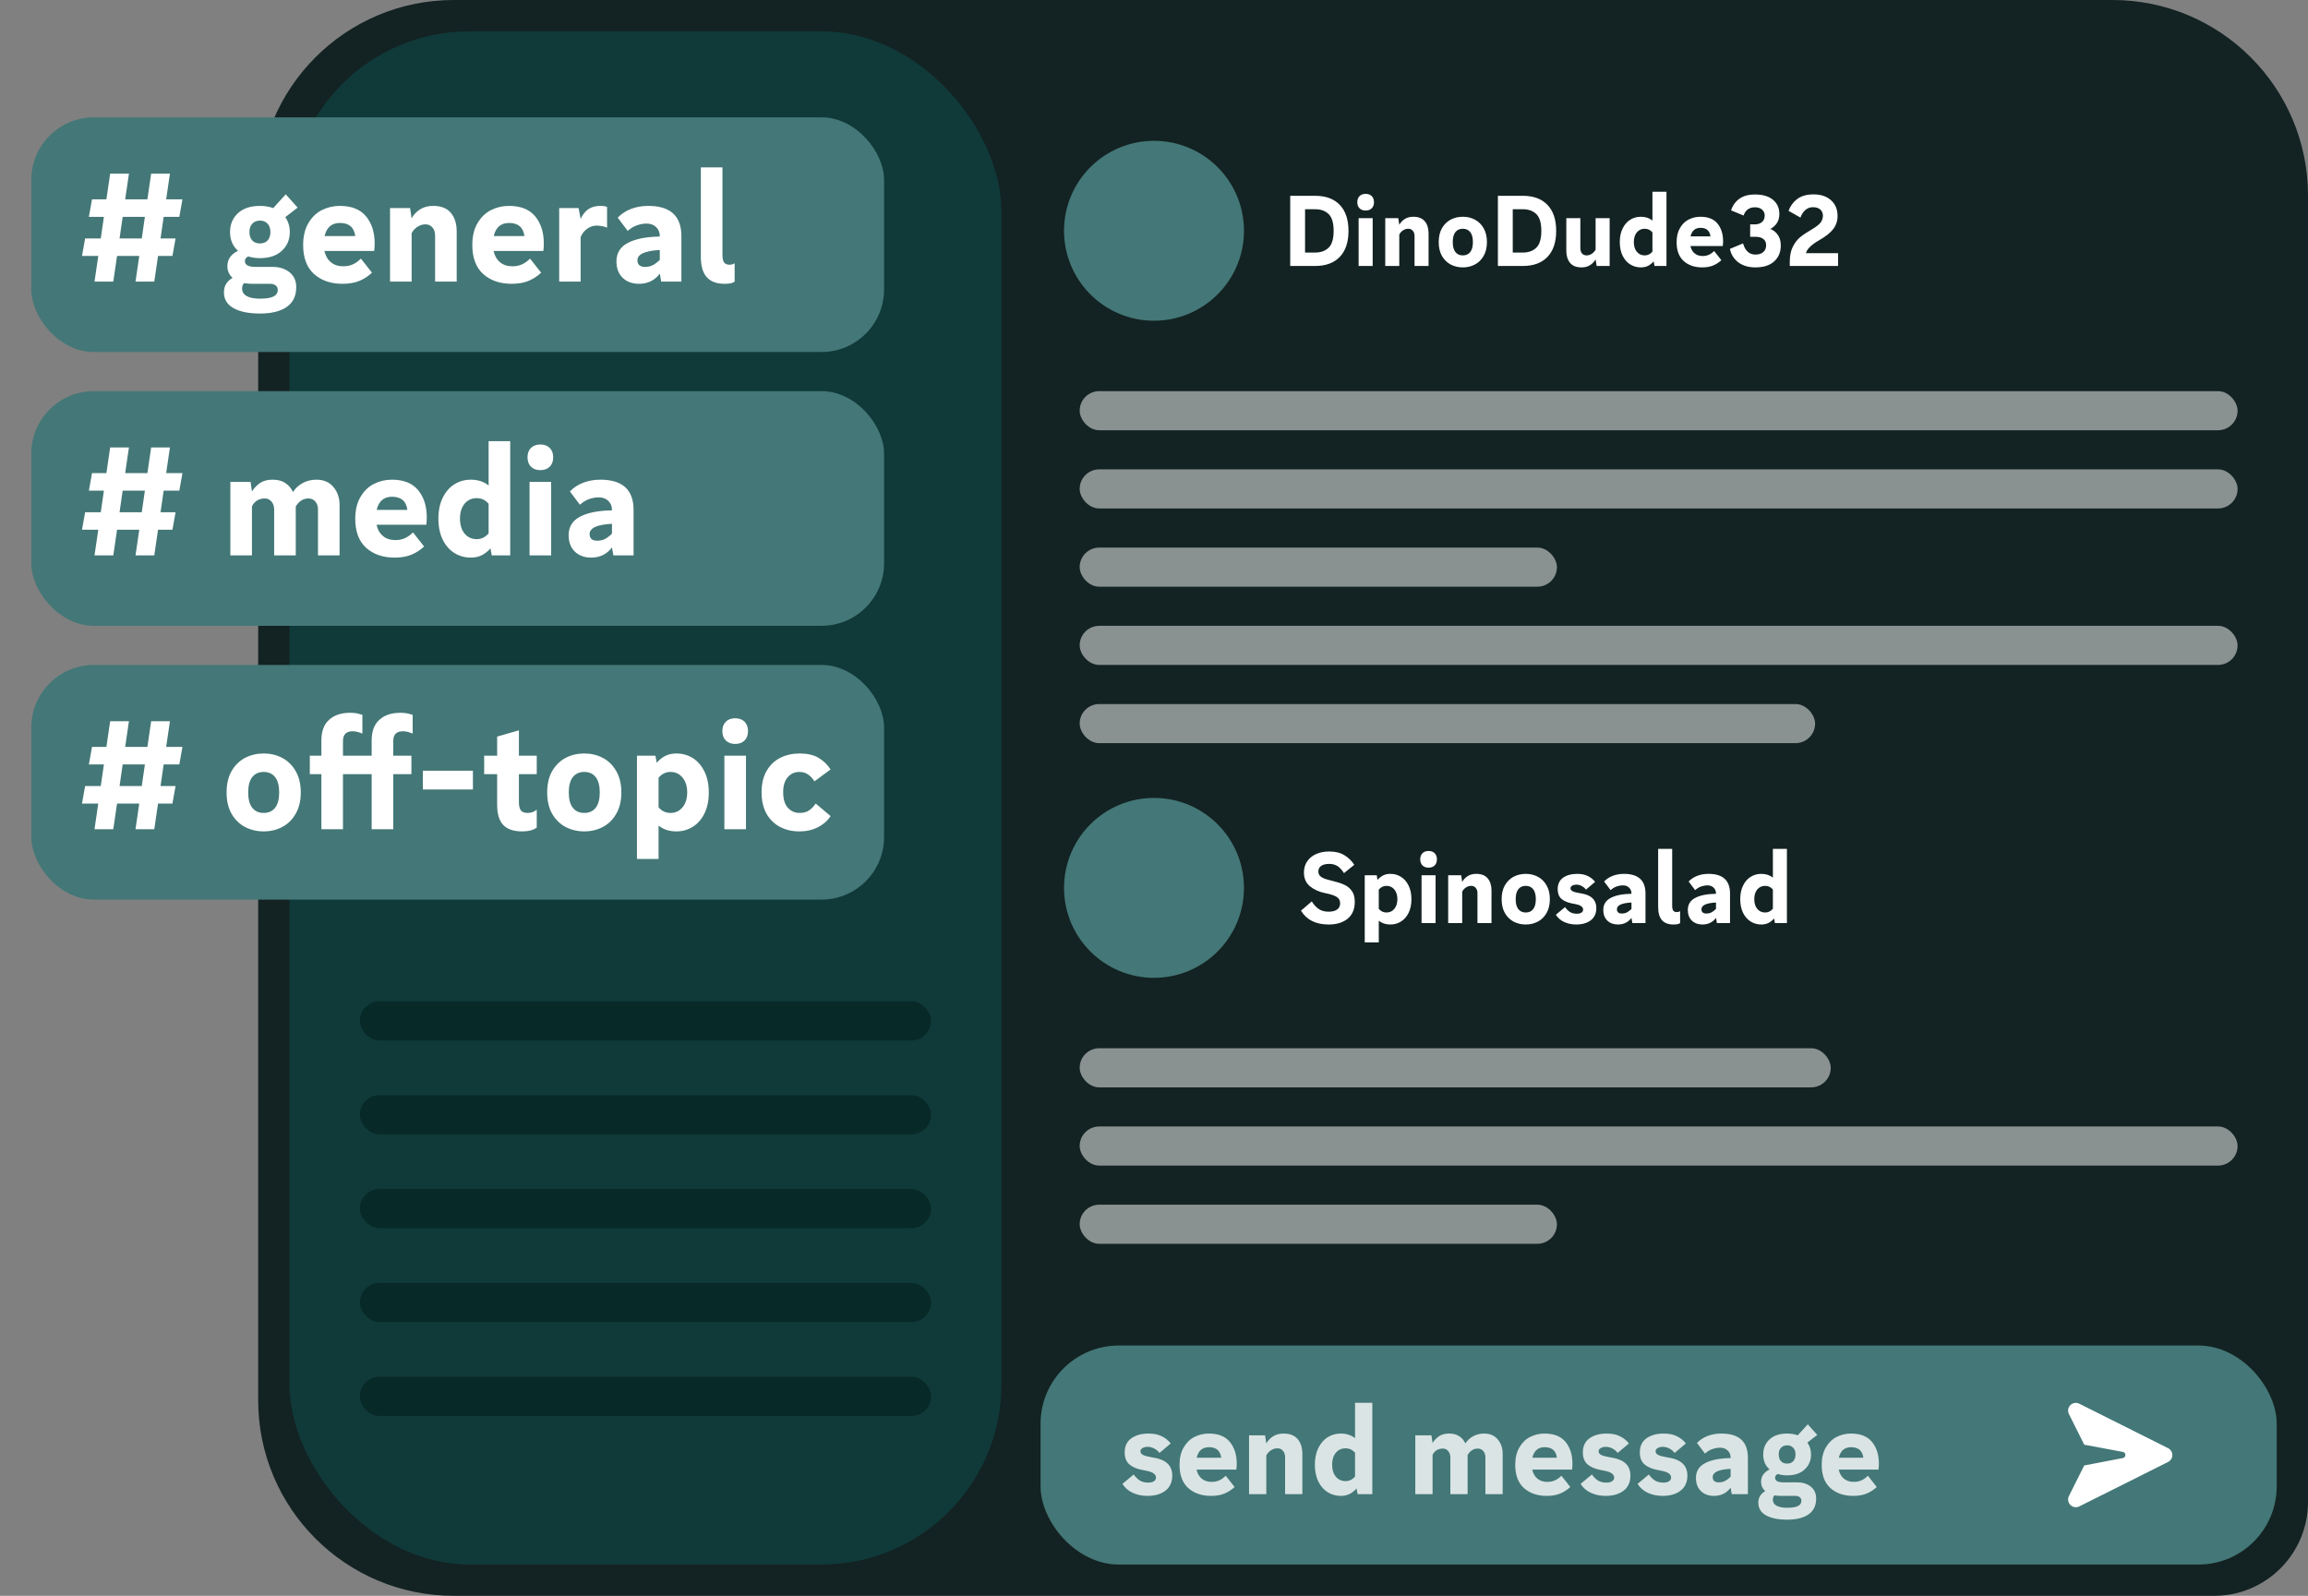 <svg width="295" height="204" viewBox="0 0 295 204" fill="none" xmlns="http://www.w3.org/2000/svg">
<rect x="0" y="0" width="295" height="204" fill="#808080" stroke="none"/>
<path d="M33 25C33 11.193 44.193 0 58 0H270C283.807 0 295 11.193 295 25V192C295 198.627 289.627 204 283 204H58C44.193 204 33 192.807 33 179V25Z" fill="#132222"/>
<rect x="37" y="4" width="91" height="196" rx="23" fill="#103939"/>
<rect x="4" y="15" width="109" height="30" rx="8" fill="#447777"/>
<path d="M23.32 25.48L22.92 27.72H20.92L20.52 30.48H22.44L22.04 32.72H20.2L19.72 36H17.32L17.8 32.72H14.96L14.48 36H12.08L12.56 32.72H10.48L10.88 30.48H12.88L13.28 27.72H11.36L11.76 25.48H13.6L14.08 22.2H16.48L16 25.48H18.84L19.32 22.2H21.72L21.24 25.48H23.32ZM15.28 30.48H18.12L18.52 27.72H15.68L15.28 30.48ZM33.223 40.08C31.81 40.08 30.69 39.853 29.863 39.4C29.037 38.947 28.623 38.267 28.623 37.36C28.623 36.56 28.99 35.947 29.723 35.52C29.283 35.12 29.063 34.62 29.063 34.02C29.063 33.153 29.517 32.5 30.423 32.06C29.743 31.46 29.403 30.66 29.403 29.66C29.403 28.687 29.736 27.887 30.403 27.26C31.083 26.633 32.023 26.32 33.223 26.32C33.837 26.32 34.403 26.413 34.923 26.6L36.523 24.84L38.043 26.54L36.463 27.76C36.85 28.307 37.043 28.94 37.043 29.66C37.043 30.633 36.703 31.433 36.023 32.06C35.356 32.687 34.423 33 33.223 33C32.69 33 32.19 32.927 31.723 32.78C31.443 32.927 31.303 33.127 31.303 33.38C31.303 33.873 31.756 34.12 32.663 34.12H34.863C35.717 34.12 36.43 34.347 37.003 34.8C37.577 35.253 37.863 35.887 37.863 36.7C37.863 37.833 37.456 38.68 36.643 39.24C35.843 39.8 34.703 40.08 33.223 40.08ZM33.223 31.12C33.636 31.12 33.963 30.993 34.203 30.74C34.443 30.473 34.563 30.113 34.563 29.66C34.563 29.207 34.443 28.853 34.203 28.6C33.963 28.333 33.636 28.2 33.223 28.2C32.81 28.2 32.483 28.333 32.243 28.6C32.003 28.853 31.883 29.207 31.883 29.66C31.883 30.113 32.003 30.473 32.243 30.74C32.483 30.993 32.81 31.12 33.223 31.12ZM33.223 38.18C34.023 38.18 34.603 38.087 34.963 37.9C35.323 37.713 35.503 37.433 35.503 37.06C35.503 36.807 35.41 36.613 35.223 36.48C35.05 36.347 34.816 36.28 34.523 36.28H32.183C31.916 36.28 31.583 36.253 31.183 36.2C31.023 36.387 30.943 36.613 30.943 36.88C30.943 37.307 31.137 37.627 31.523 37.84C31.91 38.067 32.477 38.18 33.223 38.18ZM43.788 36.28C42.282 36.28 41.062 35.86 40.128 35.02C39.208 34.18 38.748 32.947 38.748 31.32C38.748 30.213 38.968 29.287 39.408 28.54C39.848 27.78 40.422 27.22 41.128 26.86C41.848 26.5 42.615 26.32 43.428 26.32C44.935 26.32 46.055 26.767 46.788 27.66C47.522 28.553 47.888 29.713 47.888 31.14C47.888 31.447 47.868 31.76 47.828 32.08H41.468C41.602 32.693 41.875 33.173 42.288 33.52C42.702 33.867 43.228 34.04 43.868 34.04C44.322 34.04 44.728 33.96 45.088 33.8C45.448 33.64 45.795 33.393 46.128 33.06L47.548 34.86C47.082 35.3 46.548 35.647 45.948 35.9C45.348 36.153 44.628 36.28 43.788 36.28ZM45.408 30.18C45.262 29.06 44.608 28.5 43.448 28.5C42.915 28.5 42.482 28.647 42.148 28.94C41.828 29.233 41.608 29.647 41.488 30.18H45.408ZM49.853 36V26.6H52.413L52.613 27.9C52.88 27.433 53.24 27.053 53.693 26.76C54.16 26.467 54.72 26.32 55.373 26.32C56.387 26.32 57.14 26.62 57.633 27.22C58.127 27.807 58.373 28.6 58.373 29.6V36H55.613V30.1C55.613 29.673 55.5 29.333 55.273 29.08C55.06 28.813 54.76 28.68 54.373 28.68C54 28.68 53.647 28.793 53.313 29.02C52.993 29.247 52.76 29.513 52.613 29.82V36H49.853ZM65.409 36.28C63.903 36.28 62.683 35.86 61.749 35.02C60.829 34.18 60.369 32.947 60.369 31.32C60.369 30.213 60.589 29.287 61.029 28.54C61.469 27.78 62.043 27.22 62.749 26.86C63.469 26.5 64.236 26.32 65.049 26.32C66.556 26.32 67.676 26.767 68.409 27.66C69.143 28.553 69.509 29.713 69.509 31.14C69.509 31.447 69.489 31.76 69.449 32.08H63.089C63.223 32.693 63.496 33.173 63.909 33.52C64.323 33.867 64.849 34.04 65.489 34.04C65.943 34.04 66.349 33.96 66.709 33.8C67.069 33.64 67.416 33.393 67.749 33.06L69.169 34.86C68.703 35.3 68.169 35.647 67.569 35.9C66.969 36.153 66.249 36.28 65.409 36.28ZM67.029 30.18C66.883 29.06 66.229 28.5 65.069 28.5C64.536 28.5 64.103 28.647 63.769 28.94C63.449 29.233 63.229 29.647 63.109 30.18H67.029ZM71.474 36V26.6H73.954L74.214 27.98C74.468 27.433 74.794 27.02 75.194 26.74C75.608 26.46 76.128 26.32 76.754 26.32C77.141 26.32 77.421 26.367 77.594 26.46V29.1C77.168 28.927 76.714 28.84 76.234 28.84C75.821 28.84 75.428 28.973 75.054 29.24C74.681 29.493 74.401 29.853 74.214 30.32V36H71.474ZM81.673 36.28C80.82 36.28 80.126 36.027 79.593 35.52C79.06 35 78.793 34.3 78.793 33.42C78.793 32.353 79.273 31.567 80.233 31.06C81.206 30.54 82.573 30.267 84.333 30.24V30.18C84.333 29.7 84.173 29.313 83.853 29.02C83.546 28.727 83.14 28.58 82.633 28.58C82.246 28.58 81.84 28.653 81.413 28.8C81 28.947 80.606 29.187 80.233 29.52L78.953 27.82C79.433 27.327 80.006 26.953 80.673 26.7C81.34 26.447 82.066 26.32 82.853 26.32C85.68 26.32 87.093 27.607 87.093 30.18V36H84.513L84.333 34.98C83.68 35.847 82.793 36.28 81.673 36.28ZM82.433 34.12C82.833 34.12 83.18 34.04 83.473 33.88C83.78 33.707 84.066 33.487 84.333 33.22V31.96C82.426 32.053 81.473 32.493 81.473 33.28C81.473 33.56 81.56 33.773 81.733 33.92C81.906 34.053 82.14 34.12 82.433 34.12ZM92.6 36.28C91.6 36.28 90.847 36 90.34 35.44C89.833 34.88 89.58 34 89.58 32.8V21.4H92.34V32.56C92.34 33.013 92.406 33.34 92.54 33.54C92.686 33.74 92.927 33.84 93.26 33.84C93.513 33.84 93.727 33.773 93.9 33.64V36C93.753 36.107 93.58 36.18 93.38 36.22C93.18 36.26 92.92 36.28 92.6 36.28Z" fill="white"/>
<rect x="4" y="50" width="109" height="30" rx="8" fill="#447777"/>
<path d="M23.32 60.48L22.92 62.72H20.92L20.52 65.48H22.44L22.04 67.72H20.2L19.72 71H17.32L17.8 67.72H14.96L14.48 71H12.08L12.56 67.72H10.48L10.88 65.48H12.88L13.28 62.72H11.36L11.76 60.48H13.6L14.08 57.2H16.48L16 60.48H18.84L19.32 57.2H21.72L21.24 60.48H23.32ZM15.28 65.48H18.12L18.52 62.72H15.68L15.28 65.48ZM40.443 61.32C41.377 61.32 42.103 61.633 42.623 62.26C43.143 62.887 43.403 63.647 43.403 64.54V71H40.643V65.14C40.643 64.713 40.53 64.373 40.303 64.12C40.09 63.853 39.797 63.72 39.423 63.72C38.757 63.72 38.217 64.06 37.803 64.74V71H35.043V65.14C35.043 64.727 34.93 64.387 34.703 64.12C34.49 63.853 34.203 63.72 33.843 63.72C33.456 63.72 33.117 63.813 32.823 64C32.543 64.187 32.337 64.433 32.203 64.74V71H29.443V61.6H32.023L32.203 62.82C32.496 62.367 32.843 62.007 33.243 61.74C33.657 61.46 34.19 61.32 34.843 61.32C35.523 61.32 36.07 61.467 36.483 61.76C36.91 62.04 37.23 62.42 37.443 62.9C37.763 62.407 38.183 62.02 38.703 61.74C39.223 61.46 39.803 61.32 40.443 61.32ZM50.448 71.28C48.942 71.28 47.722 70.86 46.788 70.02C45.868 69.18 45.408 67.947 45.408 66.32C45.408 65.213 45.628 64.287 46.068 63.54C46.508 62.78 47.082 62.22 47.788 61.86C48.508 61.5 49.275 61.32 50.088 61.32C51.595 61.32 52.715 61.767 53.448 62.66C54.182 63.553 54.548 64.713 54.548 66.14C54.548 66.447 54.528 66.76 54.488 67.08H48.128C48.262 67.693 48.535 68.173 48.948 68.52C49.362 68.867 49.888 69.04 50.528 69.04C50.982 69.04 51.388 68.96 51.748 68.8C52.108 68.64 52.455 68.393 52.788 68.06L54.208 69.86C53.742 70.3 53.208 70.647 52.608 70.9C52.008 71.153 51.288 71.28 50.448 71.28ZM52.068 65.18C51.922 64.06 51.268 63.5 50.108 63.5C49.575 63.5 49.142 63.647 48.808 63.94C48.488 64.233 48.268 64.647 48.148 65.18H52.068ZM60.173 71.28C59.413 71.28 58.72 71.087 58.093 70.7C57.467 70.313 56.967 69.747 56.593 69C56.22 68.24 56.033 67.34 56.033 66.3C56.033 65.26 56.22 64.367 56.593 63.62C56.967 62.86 57.467 62.287 58.093 61.9C58.72 61.513 59.413 61.32 60.173 61.32C61.08 61.32 61.84 61.567 62.453 62.06V56.4H65.213V71H62.853L62.693 70.1C62.347 70.487 61.973 70.78 61.573 70.98C61.173 71.18 60.707 71.28 60.173 71.28ZM60.933 68.92C61.533 68.92 62.04 68.673 62.453 68.18V64.4C62.053 63.92 61.547 63.68 60.933 63.68C60.293 63.68 59.773 63.92 59.373 64.4C58.987 64.88 58.793 65.513 58.793 66.3C58.793 67.087 58.987 67.72 59.373 68.2C59.773 68.68 60.293 68.92 60.933 68.92ZM69.065 60.1C68.559 60.1 68.159 59.953 67.865 59.66C67.572 59.367 67.425 58.967 67.425 58.46C67.425 57.953 67.572 57.553 67.865 57.26C68.159 56.967 68.559 56.82 69.065 56.82C69.572 56.82 69.972 56.967 70.265 57.26C70.559 57.553 70.705 57.953 70.705 58.46C70.705 58.967 70.559 59.367 70.265 59.66C69.972 59.953 69.572 60.1 69.065 60.1ZM70.445 71H67.685V61.6H70.445V71ZM75.56 71.28C74.706 71.28 74.013 71.027 73.48 70.52C72.946 70 72.68 69.3 72.68 68.42C72.68 67.353 73.16 66.567 74.12 66.06C75.093 65.54 76.46 65.267 78.22 65.24V65.18C78.22 64.7 78.06 64.313 77.74 64.02C77.433 63.727 77.026 63.58 76.52 63.58C76.133 63.58 75.726 63.653 75.3 63.8C74.886 63.947 74.493 64.187 74.12 64.52L72.84 62.82C73.32 62.327 73.893 61.953 74.56 61.7C75.226 61.447 75.953 61.32 76.74 61.32C79.566 61.32 80.98 62.607 80.98 65.18V71H78.4L78.22 69.98C77.566 70.847 76.68 71.28 75.56 71.28ZM76.32 69.12C76.72 69.12 77.066 69.04 77.36 68.88C77.666 68.707 77.953 68.487 78.22 68.22V66.96C76.313 67.053 75.36 67.493 75.36 68.28C75.36 68.56 75.446 68.773 75.62 68.92C75.793 69.053 76.026 69.12 76.32 69.12Z" fill="white"/>
<rect x="4" y="85" width="109" height="30" rx="8" fill="#447777"/>
<path d="M23.32 95.48L22.92 97.72H20.92L20.52 100.48H22.44L22.04 102.72H20.2L19.72 106H17.32L17.8 102.72H14.96L14.48 106H12.08L12.56 102.72H10.48L10.88 100.48H12.88L13.28 97.72H11.36L11.76 95.48H13.6L14.08 92.2H16.48L16 95.48H18.84L19.32 92.2H21.72L21.24 95.48H23.32ZM15.28 100.48H18.12L18.52 97.72H15.68L15.28 100.48ZM33.703 106.28C32.837 106.28 32.043 106.093 31.323 105.72C30.616 105.347 30.043 104.787 29.603 104.04C29.177 103.293 28.963 102.38 28.963 101.3C28.963 100.22 29.177 99.307 29.603 98.56C30.043 97.813 30.616 97.253 31.323 96.88C32.043 96.507 32.837 96.32 33.703 96.32C34.57 96.32 35.356 96.507 36.063 96.88C36.783 97.253 37.356 97.813 37.783 98.56C38.223 99.307 38.443 100.22 38.443 101.3C38.443 102.38 38.223 103.293 37.783 104.04C37.356 104.787 36.783 105.347 36.063 105.72C35.356 106.093 34.57 106.28 33.703 106.28ZM33.703 103.92C34.33 103.92 34.816 103.7 35.163 103.26C35.51 102.82 35.683 102.167 35.683 101.3C35.683 100.433 35.51 99.78 35.163 99.34C34.816 98.9 34.33 98.68 33.703 98.68C33.077 98.68 32.59 98.9 32.243 99.34C31.896 99.78 31.723 100.433 31.723 101.3C31.723 102.167 31.896 102.82 32.243 103.26C32.59 103.7 33.077 103.92 33.703 103.92ZM41.079 106V98.96H39.599V96.6H41.079V94.66C41.079 93.487 41.406 92.607 42.059 92.02C42.713 91.42 43.606 91.12 44.739 91.12C45.086 91.12 45.359 91.14 45.559 91.18C45.759 91.22 46.013 91.287 46.319 91.38V93.78C45.853 93.58 45.439 93.48 45.079 93.48C44.253 93.48 43.839 93.893 43.839 94.72V96.6H46.159V98.96H43.839V106H41.079ZM47.505 106V98.96H46.025V96.6H47.505V94.66C47.505 93.487 47.832 92.607 48.485 92.02C49.138 91.42 50.032 91.12 51.165 91.12C51.512 91.12 51.785 91.14 51.985 91.18C52.185 91.22 52.438 91.287 52.745 91.38V93.78C52.278 93.58 51.865 93.48 51.505 93.48C50.678 93.48 50.265 93.893 50.265 94.72V96.6H52.585V98.96H50.265V106H47.505ZM60.447 100.92H54.047V98.52H60.447V100.92ZM66.745 106.28C65.652 106.28 64.845 106.007 64.325 105.46C63.805 104.913 63.545 104.053 63.545 102.88V98.96H61.885V96.6H63.545V94.16L66.325 93.36V96.6H68.605V98.96H66.325V102.58C66.325 103.007 66.405 103.34 66.565 103.58C66.725 103.807 67.025 103.92 67.465 103.92C67.892 103.92 68.272 103.78 68.605 103.5V105.8C68.152 106.12 67.532 106.28 66.745 106.28ZM74.68 106.28C73.813 106.28 73.02 106.093 72.3 105.72C71.593 105.347 71.02 104.787 70.58 104.04C70.153 103.293 69.94 102.38 69.94 101.3C69.94 100.22 70.153 99.307 70.58 98.56C71.02 97.813 71.593 97.253 72.3 96.88C73.02 96.507 73.813 96.32 74.68 96.32C75.546 96.32 76.333 96.507 77.04 96.88C77.76 97.253 78.333 97.813 78.76 98.56C79.2 99.307 79.42 100.22 79.42 101.3C79.42 102.38 79.2 103.293 78.76 104.04C78.333 104.787 77.76 105.347 77.04 105.72C76.333 106.093 75.546 106.28 74.68 106.28ZM74.68 103.92C75.306 103.92 75.793 103.7 76.14 103.26C76.486 102.82 76.66 102.167 76.66 101.3C76.66 100.433 76.486 99.78 76.14 99.34C75.793 98.9 75.306 98.68 74.68 98.68C74.053 98.68 73.566 98.9 73.22 99.34C72.873 99.78 72.7 100.433 72.7 101.3C72.7 102.167 72.873 102.82 73.22 103.26C73.566 103.7 74.053 103.92 74.68 103.92ZM81.416 109.8V96.6H83.776L83.936 97.5C84.282 97.113 84.656 96.82 85.056 96.62C85.456 96.42 85.922 96.32 86.456 96.32C87.216 96.32 87.909 96.513 88.536 96.9C89.162 97.287 89.662 97.86 90.036 98.62C90.409 99.367 90.596 100.26 90.596 101.3C90.596 102.34 90.409 103.24 90.036 104C89.662 104.747 89.162 105.313 88.536 105.7C87.909 106.087 87.216 106.28 86.456 106.28C85.549 106.28 84.789 106.033 84.176 105.54V109.8H81.416ZM85.696 103.92C86.336 103.92 86.849 103.68 87.236 103.2C87.636 102.72 87.836 102.087 87.836 101.3C87.836 100.513 87.636 99.88 87.236 99.4C86.849 98.92 86.336 98.68 85.696 98.68C85.096 98.68 84.589 98.927 84.176 99.42V103.2C84.576 103.68 85.082 103.92 85.696 103.92ZM93.968 95.1C93.461 95.1 93.061 94.953 92.768 94.66C92.474 94.367 92.328 93.967 92.328 93.46C92.328 92.953 92.474 92.553 92.768 92.26C93.061 91.967 93.461 91.82 93.968 91.82C94.474 91.82 94.874 91.967 95.168 92.26C95.461 92.553 95.608 92.953 95.608 93.46C95.608 93.967 95.461 94.367 95.168 94.66C94.874 94.953 94.474 95.1 93.968 95.1ZM95.348 106H92.588V96.6H95.348V106ZM102.162 106.28C101.269 106.28 100.455 106.093 99.722 105.72C99.002 105.347 98.422 104.787 97.982 104.04C97.555 103.28 97.342 102.36 97.342 101.28C97.342 100.187 97.562 99.267 98.002 98.52C98.442 97.773 99.029 97.22 99.762 96.86C100.495 96.5 101.309 96.32 102.202 96.32C103.162 96.32 103.949 96.493 104.562 96.84C105.189 97.187 105.722 97.693 106.162 98.36L104.102 99.88C103.875 99.52 103.609 99.233 103.302 99.02C102.995 98.793 102.615 98.68 102.162 98.68C101.562 98.68 101.069 98.907 100.682 99.36C100.295 99.8 100.102 100.44 100.102 101.28C100.102 102.133 100.295 102.787 100.682 103.24C101.082 103.693 101.589 103.92 102.202 103.92C102.695 103.92 103.095 103.813 103.402 103.6C103.722 103.387 104.009 103.093 104.262 102.72L106.162 104.32C105.789 104.907 105.255 105.38 104.562 105.74C103.869 106.1 103.069 106.28 102.162 106.28Z" fill="white"/>
<rect x="133" y="172" width="158" height="28" rx="10" fill="#447777"/>
<rect x="46" y="128" width="73" height="5" rx="2.5" fill="#072927"/>
<rect x="138" y="50" width="148" height="5" rx="2.5" fill="white" fill-opacity="0.5"/>
<rect x="138" y="90" width="94" height="5" rx="2.5" fill="white" fill-opacity="0.5"/>
<rect x="138" y="80" width="148" height="5" rx="2.5" fill="white" fill-opacity="0.5"/>
<rect x="138" y="70" width="61" height="5" rx="2.5" fill="white" fill-opacity="0.5"/>
<rect x="138" y="60" width="148" height="5" rx="2.5" fill="white" fill-opacity="0.5"/>
<rect x="46" y="140" width="73" height="5" rx="2.5" fill="#072927"/>
<rect x="46" y="164" width="73" height="5" rx="2.5" fill="#072927"/>
<rect x="46" y="152" width="73" height="5" rx="2.5" fill="#072927"/>
<rect x="46" y="176" width="73" height="5" rx="2.5" fill="#072927"/>
<circle cx="147.5" cy="29.5" r="11.5" fill="#447777"/>
<rect x="138" y="134" width="96" height="5" rx="2.5" fill="white" fill-opacity="0.5"/>
<rect x="138" y="154" width="61" height="5" rx="2.5" fill="white" fill-opacity="0.5"/>
<rect x="138" y="144" width="148" height="5" rx="2.5" fill="white" fill-opacity="0.5"/>
<circle cx="147.5" cy="113.5" r="11.5" fill="#447777"/>
<path d="M146.648 191.224C145.987 191.224 145.368 191.096 144.792 190.84C144.227 190.584 143.784 190.2 143.464 189.688L144.904 188.488C145.149 188.829 145.416 189.091 145.704 189.272C146.003 189.443 146.36 189.528 146.776 189.528C147.053 189.528 147.283 189.475 147.464 189.368C147.656 189.251 147.752 189.091 147.752 188.888C147.752 188.675 147.656 188.499 147.464 188.36C147.272 188.211 146.952 188.093 146.504 188.008L146.008 187.912C145.293 187.773 144.739 187.533 144.344 187.192C143.949 186.84 143.752 186.333 143.752 185.672C143.752 184.872 144.035 184.269 144.6 183.864C145.165 183.459 145.901 183.256 146.808 183.256C147.469 183.256 148.024 183.368 148.472 183.592C148.931 183.805 149.32 184.115 149.64 184.52L148.2 185.736C148.019 185.491 147.789 185.299 147.512 185.16C147.245 185.021 146.968 184.952 146.68 184.952C146.435 184.952 146.221 185.005 146.04 185.112C145.859 185.208 145.768 185.347 145.768 185.528C145.768 185.709 145.869 185.859 146.072 185.976C146.285 186.093 146.648 186.195 147.16 186.28L147.528 186.344C149.064 186.611 149.832 187.373 149.832 188.632C149.832 189.464 149.544 190.104 148.968 190.552C148.392 191 147.619 191.224 146.648 191.224ZM154.796 191.224C153.591 191.224 152.615 190.888 151.868 190.216C151.132 189.544 150.764 188.557 150.764 187.256C150.764 186.371 150.94 185.629 151.292 185.032C151.644 184.424 152.103 183.976 152.668 183.688C153.244 183.4 153.858 183.256 154.508 183.256C155.714 183.256 156.61 183.613 157.196 184.328C157.783 185.043 158.076 185.971 158.076 187.112C158.076 187.357 158.06 187.608 158.028 187.864H152.94C153.047 188.355 153.266 188.739 153.596 189.016C153.927 189.293 154.348 189.432 154.86 189.432C155.223 189.432 155.548 189.368 155.836 189.24C156.124 189.112 156.402 188.915 156.668 188.648L157.804 190.088C157.431 190.44 157.004 190.717 156.524 190.92C156.044 191.123 155.468 191.224 154.796 191.224ZM156.092 186.344C155.975 185.448 155.452 185 154.524 185C154.098 185 153.751 185.117 153.484 185.352C153.228 185.587 153.052 185.917 152.956 186.344H156.092ZM159.648 191V183.48H161.696L161.856 184.52C162.07 184.147 162.358 183.843 162.72 183.608C163.094 183.373 163.542 183.256 164.064 183.256C164.875 183.256 165.478 183.496 165.872 183.976C166.267 184.445 166.464 185.08 166.464 185.88V191H164.256V186.28C164.256 185.939 164.166 185.667 163.984 185.464C163.814 185.251 163.574 185.144 163.264 185.144C162.966 185.144 162.683 185.235 162.416 185.416C162.16 185.597 161.974 185.811 161.856 186.056V191H159.648ZM171.373 191.224C170.765 191.224 170.21 191.069 169.709 190.76C169.208 190.451 168.808 189.997 168.509 189.4C168.21 188.792 168.061 188.072 168.061 187.24C168.061 186.408 168.21 185.693 168.509 185.096C168.808 184.488 169.208 184.029 169.709 183.72C170.21 183.411 170.765 183.256 171.373 183.256C172.098 183.256 172.706 183.453 173.197 183.848V179.32H175.405V191H173.517L173.389 190.28C173.112 190.589 172.813 190.824 172.493 190.984C172.173 191.144 171.8 191.224 171.373 191.224ZM171.981 189.336C172.461 189.336 172.866 189.139 173.197 188.744V185.72C172.877 185.336 172.472 185.144 171.981 185.144C171.469 185.144 171.053 185.336 170.733 185.72C170.424 186.104 170.269 186.611 170.269 187.24C170.269 187.869 170.424 188.376 170.733 188.76C171.053 189.144 171.469 189.336 171.981 189.336ZM189.698 183.256C190.445 183.256 191.026 183.507 191.442 184.008C191.858 184.509 192.066 185.117 192.066 185.832V191H189.858V186.312C189.858 185.971 189.768 185.699 189.586 185.496C189.416 185.283 189.181 185.176 188.882 185.176C188.349 185.176 187.917 185.448 187.586 185.992V191H185.378V186.312C185.378 185.981 185.288 185.709 185.106 185.496C184.936 185.283 184.706 185.176 184.418 185.176C184.109 185.176 183.837 185.251 183.602 185.4C183.378 185.549 183.213 185.747 183.106 185.992V191H180.898V183.48H182.962L183.106 184.456C183.341 184.093 183.618 183.805 183.938 183.592C184.269 183.368 184.696 183.256 185.218 183.256C185.762 183.256 186.2 183.373 186.53 183.608C186.872 183.832 187.128 184.136 187.298 184.52C187.554 184.125 187.89 183.816 188.306 183.592C188.722 183.368 189.186 183.256 189.698 183.256ZM197.703 191.224C196.497 191.224 195.521 190.888 194.775 190.216C194.039 189.544 193.671 188.557 193.671 187.256C193.671 186.371 193.847 185.629 194.199 185.032C194.551 184.424 195.009 183.976 195.575 183.688C196.151 183.4 196.764 183.256 197.415 183.256C198.62 183.256 199.516 183.613 200.103 184.328C200.689 185.043 200.983 185.971 200.983 187.112C200.983 187.357 200.967 187.608 200.935 187.864H195.847C195.953 188.355 196.172 188.739 196.503 189.016C196.833 189.293 197.255 189.432 197.766 189.432C198.129 189.432 198.455 189.368 198.743 189.24C199.031 189.112 199.308 188.915 199.575 188.648L200.711 190.088C200.337 190.44 199.911 190.717 199.431 190.92C198.951 191.123 198.375 191.224 197.703 191.224ZM198.999 186.344C198.881 185.448 198.359 185 197.431 185C197.004 185 196.657 185.117 196.391 185.352C196.135 185.587 195.959 185.917 195.863 186.344H198.999ZM205.211 191.224C204.549 191.224 203.931 191.096 203.355 190.84C202.789 190.584 202.347 190.2 202.027 189.688L203.467 188.488C203.712 188.829 203.979 189.091 204.267 189.272C204.565 189.443 204.923 189.528 205.339 189.528C205.616 189.528 205.845 189.475 206.027 189.368C206.219 189.251 206.315 189.091 206.315 188.888C206.315 188.675 206.219 188.499 206.027 188.36C205.835 188.211 205.515 188.093 205.067 188.008L204.571 187.912C203.856 187.773 203.301 187.533 202.907 187.192C202.512 186.84 202.315 186.333 202.315 185.672C202.315 184.872 202.597 184.269 203.163 183.864C203.728 183.459 204.464 183.256 205.371 183.256C206.032 183.256 206.587 183.368 207.035 183.592C207.493 183.805 207.883 184.115 208.203 184.52L206.763 185.736C206.581 185.491 206.352 185.299 206.075 185.16C205.808 185.021 205.531 184.952 205.243 184.952C204.997 184.952 204.784 185.005 204.603 185.112C204.421 185.208 204.331 185.347 204.331 185.528C204.331 185.709 204.432 185.859 204.635 185.976C204.848 186.093 205.211 186.195 205.723 186.28L206.091 186.344C207.627 186.611 208.395 187.373 208.395 188.632C208.395 189.464 208.107 190.104 207.531 190.552C206.955 191 206.181 191.224 205.211 191.224ZM212.492 191.224C211.83 191.224 211.212 191.096 210.636 190.84C210.07 190.584 209.628 190.2 209.308 189.688L210.748 188.488C210.993 188.829 211.26 189.091 211.548 189.272C211.846 189.443 212.204 189.528 212.62 189.528C212.897 189.528 213.126 189.475 213.308 189.368C213.5 189.251 213.596 189.091 213.596 188.888C213.596 188.675 213.5 188.499 213.308 188.36C213.116 188.211 212.796 188.093 212.348 188.008L211.852 187.912C211.137 187.773 210.582 187.533 210.188 187.192C209.793 186.84 209.596 186.333 209.596 185.672C209.596 184.872 209.878 184.269 210.444 183.864C211.009 183.459 211.745 183.256 212.652 183.256C213.313 183.256 213.868 183.368 214.316 183.592C214.774 183.805 215.164 184.115 215.484 184.52L214.044 185.736C213.862 185.491 213.633 185.299 213.356 185.16C213.089 185.021 212.812 184.952 212.524 184.952C212.278 184.952 212.065 185.005 211.884 185.112C211.702 185.208 211.612 185.347 211.612 185.528C211.612 185.709 211.713 185.859 211.916 185.976C212.129 186.093 212.492 186.195 213.004 186.28L213.372 186.344C214.908 186.611 215.676 187.373 215.676 188.632C215.676 189.464 215.388 190.104 214.812 190.552C214.236 191 213.462 191.224 212.492 191.224ZM219.073 191.224C218.39 191.224 217.835 191.021 217.409 190.616C216.982 190.2 216.769 189.64 216.769 188.936C216.769 188.083 217.153 187.453 217.921 187.048C218.699 186.632 219.793 186.413 221.201 186.392V186.344C221.201 185.96 221.073 185.651 220.817 185.416C220.571 185.181 220.246 185.064 219.841 185.064C219.531 185.064 219.206 185.123 218.865 185.24C218.534 185.357 218.219 185.549 217.921 185.816L216.897 184.456C217.281 184.061 217.739 183.763 218.273 183.56C218.806 183.357 219.387 183.256 220.017 183.256C222.278 183.256 223.409 184.285 223.409 186.344V191H221.345L221.201 190.184C220.678 190.877 219.969 191.224 219.073 191.224ZM219.681 189.496C220.001 189.496 220.278 189.432 220.513 189.304C220.758 189.165 220.987 188.989 221.201 188.776V187.768C219.675 187.843 218.913 188.195 218.913 188.824C218.913 189.048 218.982 189.219 219.121 189.336C219.259 189.443 219.446 189.496 219.681 189.496ZM228.422 194.264C227.292 194.264 226.396 194.083 225.734 193.72C225.073 193.357 224.742 192.813 224.742 192.088C224.742 191.448 225.036 190.957 225.622 190.616C225.27 190.296 225.094 189.896 225.094 189.416C225.094 188.723 225.457 188.2 226.182 187.848C225.638 187.368 225.366 186.728 225.366 185.928C225.366 185.149 225.633 184.509 226.166 184.008C226.71 183.507 227.462 183.256 228.422 183.256C228.913 183.256 229.366 183.331 229.782 183.48L231.062 182.072L232.278 183.432L231.014 184.408C231.324 184.845 231.478 185.352 231.478 185.928C231.478 186.707 231.206 187.347 230.662 187.848C230.129 188.349 229.382 188.6 228.422 188.6C227.996 188.6 227.596 188.541 227.222 188.424C226.998 188.541 226.886 188.701 226.886 188.904C226.886 189.299 227.249 189.496 227.974 189.496H229.734C230.417 189.496 230.988 189.677 231.446 190.04C231.905 190.403 232.134 190.909 232.134 191.56C232.134 192.467 231.809 193.144 231.158 193.592C230.518 194.04 229.606 194.264 228.422 194.264ZM228.422 187.096C228.753 187.096 229.014 186.995 229.206 186.792C229.398 186.579 229.494 186.291 229.494 185.928C229.494 185.565 229.398 185.283 229.206 185.08C229.014 184.867 228.753 184.76 228.422 184.76C228.092 184.76 227.83 184.867 227.638 185.08C227.446 185.283 227.35 185.565 227.35 185.928C227.35 186.291 227.446 186.579 227.638 186.792C227.83 186.995 228.092 187.096 228.422 187.096ZM228.422 192.744C229.062 192.744 229.526 192.669 229.814 192.52C230.102 192.371 230.246 192.147 230.246 191.848C230.246 191.645 230.172 191.491 230.022 191.384C229.884 191.277 229.697 191.224 229.462 191.224H227.59C227.377 191.224 227.11 191.203 226.79 191.16C226.662 191.309 226.598 191.491 226.598 191.704C226.598 192.045 226.753 192.301 227.062 192.472C227.372 192.653 227.825 192.744 228.422 192.744ZM236.874 191.224C235.669 191.224 234.693 190.888 233.946 190.216C233.21 189.544 232.842 188.557 232.842 187.256C232.842 186.371 233.018 185.629 233.37 185.032C233.722 184.424 234.181 183.976 234.746 183.688C235.322 183.4 235.936 183.256 236.586 183.256C237.792 183.256 238.688 183.613 239.274 184.328C239.861 185.043 240.154 185.971 240.154 187.112C240.154 187.357 240.138 187.608 240.106 187.864H235.018C235.125 188.355 235.344 188.739 235.674 189.016C236.005 189.293 236.426 189.432 236.938 189.432C237.301 189.432 237.626 189.368 237.914 189.24C238.202 189.112 238.48 188.915 238.746 188.648L239.882 190.088C239.509 190.44 239.082 190.717 238.602 190.92C238.122 191.123 237.546 191.224 236.874 191.224ZM238.17 186.344C238.053 185.448 237.53 185 236.602 185C236.176 185 235.829 185.117 235.562 185.352C235.306 185.587 235.13 185.917 235.034 186.344H238.17Z" fill="white" fill-opacity="0.8"/>
<path d="M266.4 184.68L271.333 185.6C271.425 185.617 271.508 185.666 271.568 185.737C271.628 185.809 271.661 185.9 271.661 185.993C271.661 186.087 271.628 186.177 271.568 186.249C271.508 186.321 271.425 186.37 271.333 186.387L266.4 187.333L264.44 191.247C264.348 191.432 264.317 191.642 264.351 191.846C264.384 192.05 264.481 192.238 264.628 192.384C264.775 192.53 264.964 192.626 265.168 192.659C265.372 192.692 265.582 192.659 265.767 192.567L277.12 186.887C277.283 186.804 277.419 186.678 277.515 186.523C277.61 186.368 277.66 186.189 277.66 186.007C277.66 185.824 277.61 185.646 277.515 185.49C277.419 185.335 277.283 185.209 277.12 185.127L265.767 179.44C265.582 179.347 265.372 179.315 265.168 179.348C264.964 179.38 264.775 179.476 264.628 179.622C264.481 179.768 264.384 179.957 264.351 180.161C264.317 180.365 264.348 180.575 264.44 180.76L266.4 184.68Z" fill="white"/>
<path d="M169.822 118.182C168.184 118.182 167.005 117.593 166.286 116.414L167.664 115.231C167.95 115.682 168.262 116.015 168.6 116.232C168.938 116.44 169.341 116.544 169.809 116.544C170.277 116.544 170.641 116.453 170.901 116.271C171.161 116.089 171.291 115.82 171.291 115.465C171.291 115.101 171.139 114.828 170.836 114.646C170.541 114.464 170.065 114.308 169.406 114.178C168.626 114.022 167.972 113.732 167.443 113.307C166.923 112.882 166.663 112.289 166.663 111.526C166.663 110.989 166.802 110.516 167.079 110.109C167.356 109.702 167.738 109.39 168.223 109.173C168.717 108.956 169.276 108.848 169.9 108.848C170.671 108.848 171.313 109.004 171.824 109.316C172.335 109.619 172.76 110.031 173.098 110.551L171.785 111.617C171.516 111.192 171.235 110.889 170.94 110.707C170.645 110.525 170.299 110.434 169.9 110.434C169.449 110.434 169.103 110.521 168.86 110.694C168.626 110.867 168.509 111.101 168.509 111.396C168.509 111.63 168.578 111.821 168.717 111.968C168.856 112.107 169.046 112.224 169.289 112.319C169.532 112.406 169.87 112.501 170.303 112.605C170.918 112.752 171.425 112.917 171.824 113.099C172.223 113.281 172.543 113.545 172.786 113.892C173.037 114.239 173.163 114.702 173.163 115.283C173.163 116.219 172.86 116.938 172.253 117.441C171.646 117.935 170.836 118.182 169.822 118.182ZM174.436 120.47V111.89H175.97L176.074 112.475C176.299 112.224 176.542 112.033 176.802 111.903C177.062 111.773 177.365 111.708 177.712 111.708C178.206 111.708 178.657 111.834 179.064 112.085C179.471 112.336 179.796 112.709 180.039 113.203C180.282 113.688 180.403 114.269 180.403 114.945C180.403 115.621 180.282 116.206 180.039 116.7C179.796 117.185 179.471 117.554 179.064 117.805C178.657 118.056 178.206 118.182 177.712 118.182C177.123 118.182 176.629 118.022 176.23 117.701V120.47H174.436ZM177.218 116.648C177.634 116.648 177.968 116.492 178.219 116.18C178.479 115.868 178.609 115.456 178.609 114.945C178.609 114.434 178.479 114.022 178.219 113.71C177.968 113.398 177.634 113.242 177.218 113.242C176.828 113.242 176.499 113.402 176.23 113.723V116.18C176.49 116.492 176.819 116.648 177.218 116.648ZM182.595 110.915C182.265 110.915 182.005 110.82 181.815 110.629C181.624 110.438 181.529 110.178 181.529 109.849C181.529 109.52 181.624 109.26 181.815 109.069C182.005 108.878 182.265 108.783 182.595 108.783C182.924 108.783 183.184 108.878 183.375 109.069C183.565 109.26 183.661 109.52 183.661 109.849C183.661 110.178 183.565 110.438 183.375 110.629C183.184 110.82 182.924 110.915 182.595 110.915ZM183.492 118H181.698V111.89H183.492V118ZM185.1 118V111.89H186.764L186.894 112.735C187.067 112.432 187.301 112.185 187.596 111.994C187.899 111.803 188.263 111.708 188.688 111.708C189.347 111.708 189.836 111.903 190.157 112.293C190.478 112.674 190.638 113.19 190.638 113.84V118H188.844V114.165C188.844 113.888 188.77 113.667 188.623 113.502C188.484 113.329 188.289 113.242 188.038 113.242C187.795 113.242 187.566 113.316 187.349 113.463C187.141 113.61 186.989 113.784 186.894 113.983V118H185.1ZM195.016 118.182C194.453 118.182 193.937 118.061 193.469 117.818C193.01 117.575 192.637 117.211 192.351 116.726C192.074 116.241 191.935 115.647 191.935 114.945C191.935 114.243 192.074 113.649 192.351 113.164C192.637 112.679 193.01 112.315 193.469 112.072C193.937 111.829 194.453 111.708 195.016 111.708C195.58 111.708 196.091 111.829 196.55 112.072C197.018 112.315 197.391 112.679 197.668 113.164C197.954 113.649 198.097 114.243 198.097 114.945C198.097 115.647 197.954 116.241 197.668 116.726C197.391 117.211 197.018 117.575 196.55 117.818C196.091 118.061 195.58 118.182 195.016 118.182ZM195.016 116.648C195.424 116.648 195.74 116.505 195.965 116.219C196.191 115.933 196.303 115.508 196.303 114.945C196.303 114.382 196.191 113.957 195.965 113.671C195.74 113.385 195.424 113.242 195.016 113.242C194.609 113.242 194.293 113.385 194.067 113.671C193.842 113.957 193.729 114.382 193.729 114.945C193.729 115.508 193.842 115.933 194.067 116.219C194.293 116.505 194.609 116.648 195.016 116.648ZM201.451 118.182C200.914 118.182 200.411 118.078 199.943 117.87C199.484 117.662 199.124 117.35 198.864 116.934L200.034 115.959C200.234 116.236 200.45 116.449 200.684 116.596C200.927 116.735 201.217 116.804 201.555 116.804C201.781 116.804 201.967 116.761 202.114 116.674C202.27 116.579 202.348 116.449 202.348 116.284C202.348 116.111 202.27 115.968 202.114 115.855C201.958 115.734 201.698 115.638 201.334 115.569L200.931 115.491C200.351 115.378 199.9 115.183 199.579 114.906C199.259 114.62 199.098 114.208 199.098 113.671C199.098 113.021 199.328 112.531 199.787 112.202C200.247 111.873 200.845 111.708 201.581 111.708C202.119 111.708 202.569 111.799 202.933 111.981C203.306 112.154 203.622 112.406 203.882 112.735L202.712 113.723C202.565 113.524 202.379 113.368 202.153 113.255C201.937 113.142 201.711 113.086 201.477 113.086C201.278 113.086 201.105 113.129 200.957 113.216C200.81 113.294 200.736 113.407 200.736 113.554C200.736 113.701 200.819 113.823 200.983 113.918C201.157 114.013 201.451 114.096 201.867 114.165L202.166 114.217C203.414 114.434 204.038 115.053 204.038 116.076C204.038 116.752 203.804 117.272 203.336 117.636C202.868 118 202.24 118.182 201.451 118.182ZM206.798 118.182C206.244 118.182 205.793 118.017 205.446 117.688C205.1 117.35 204.926 116.895 204.926 116.323C204.926 115.63 205.238 115.118 205.862 114.789C206.495 114.451 207.383 114.273 208.527 114.256V114.217C208.527 113.905 208.423 113.654 208.215 113.463C208.016 113.272 207.752 113.177 207.422 113.177C207.171 113.177 206.907 113.225 206.629 113.32C206.361 113.415 206.105 113.571 205.862 113.788L205.03 112.683C205.342 112.362 205.715 112.12 206.148 111.955C206.582 111.79 207.054 111.708 207.565 111.708C209.403 111.708 210.321 112.544 210.321 114.217V118H208.644L208.527 117.337C208.103 117.9 207.526 118.182 206.798 118.182ZM207.292 116.778C207.552 116.778 207.778 116.726 207.968 116.622C208.168 116.509 208.354 116.366 208.527 116.193V115.374C207.288 115.435 206.668 115.721 206.668 116.232C206.668 116.414 206.725 116.553 206.837 116.648C206.95 116.735 207.102 116.778 207.292 116.778ZM213.901 118.182C213.251 118.182 212.761 118 212.432 117.636C212.103 117.272 211.938 116.7 211.938 115.92V108.51H213.732V115.764C213.732 116.059 213.775 116.271 213.862 116.401C213.957 116.531 214.113 116.596 214.33 116.596C214.495 116.596 214.633 116.553 214.746 116.466V118C214.651 118.069 214.538 118.117 214.408 118.143C214.278 118.169 214.109 118.182 213.901 118.182ZM217.602 118.182C217.047 118.182 216.597 118.017 216.25 117.688C215.903 117.35 215.73 116.895 215.73 116.323C215.73 115.63 216.042 115.118 216.666 114.789C217.299 114.451 218.187 114.273 219.331 114.256V114.217C219.331 113.905 219.227 113.654 219.019 113.463C218.82 113.272 218.555 113.177 218.226 113.177C217.975 113.177 217.71 113.225 217.433 113.32C217.164 113.415 216.909 113.571 216.666 113.788L215.834 112.683C216.146 112.362 216.519 112.12 216.952 111.955C217.385 111.79 217.858 111.708 218.369 111.708C220.206 111.708 221.125 112.544 221.125 114.217V118H219.448L219.331 117.337C218.906 117.9 218.33 118.182 217.602 118.182ZM218.096 116.778C218.356 116.778 218.581 116.726 218.772 116.622C218.971 116.509 219.158 116.366 219.331 116.193V115.374C218.092 115.435 217.472 115.721 217.472 116.232C217.472 116.414 217.528 116.553 217.641 116.648C217.754 116.735 217.905 116.778 218.096 116.778ZM225.121 118.182C224.627 118.182 224.176 118.056 223.769 117.805C223.361 117.554 223.036 117.185 222.794 116.7C222.551 116.206 222.43 115.621 222.43 114.945C222.43 114.269 222.551 113.688 222.794 113.203C223.036 112.709 223.361 112.336 223.769 112.085C224.176 111.834 224.627 111.708 225.121 111.708C225.71 111.708 226.204 111.868 226.603 112.189V108.51H228.397V118H226.863L226.759 117.415C226.533 117.666 226.291 117.857 226.031 117.987C225.771 118.117 225.467 118.182 225.121 118.182ZM225.615 116.648C226.005 116.648 226.334 116.488 226.603 116.167V113.71C226.343 113.398 226.013 113.242 225.615 113.242C225.199 113.242 224.861 113.398 224.601 113.71C224.349 114.022 224.224 114.434 224.224 114.945C224.224 115.456 224.349 115.868 224.601 116.18C224.861 116.492 225.199 116.648 225.615 116.648Z" fill="white"/>
<path d="M164.91 34V25.03H168.095C169.456 25.03 170.504 25.416 171.241 26.187C171.986 26.958 172.359 28.068 172.359 29.515C172.359 30.962 171.986 32.072 171.241 32.843C170.504 33.614 169.456 34 168.095 34H164.91ZM168.095 32.284C168.823 32.284 169.399 32.076 169.824 31.66C170.249 31.244 170.461 30.529 170.461 29.515C170.461 28.501 170.249 27.786 169.824 27.37C169.399 26.954 168.823 26.746 168.095 26.746H166.808V32.284H168.095ZM174.552 26.915C174.222 26.915 173.962 26.82 173.772 26.629C173.581 26.438 173.486 26.178 173.486 25.849C173.486 25.52 173.581 25.26 173.772 25.069C173.962 24.878 174.222 24.783 174.552 24.783C174.881 24.783 175.141 24.878 175.332 25.069C175.522 25.26 175.618 25.52 175.618 25.849C175.618 26.178 175.522 26.438 175.332 26.629C175.141 26.82 174.881 26.915 174.552 26.915ZM175.449 34H173.655V27.89H175.449V34ZM177.057 34V27.89H178.721L178.851 28.735C179.024 28.432 179.258 28.185 179.553 27.994C179.856 27.803 180.22 27.708 180.645 27.708C181.304 27.708 181.793 27.903 182.114 28.293C182.435 28.674 182.595 29.19 182.595 29.84V34H180.801V30.165C180.801 29.888 180.727 29.667 180.58 29.502C180.441 29.329 180.246 29.242 179.995 29.242C179.752 29.242 179.523 29.316 179.306 29.463C179.098 29.61 178.946 29.784 178.851 29.983V34H177.057ZM186.973 34.182C186.41 34.182 185.894 34.061 185.426 33.818C184.967 33.575 184.594 33.211 184.308 32.726C184.031 32.241 183.892 31.647 183.892 30.945C183.892 30.243 184.031 29.649 184.308 29.164C184.594 28.679 184.967 28.315 185.426 28.072C185.894 27.829 186.41 27.708 186.973 27.708C187.537 27.708 188.048 27.829 188.507 28.072C188.975 28.315 189.348 28.679 189.625 29.164C189.911 29.649 190.054 30.243 190.054 30.945C190.054 31.647 189.911 32.241 189.625 32.726C189.348 33.211 188.975 33.575 188.507 33.818C188.048 34.061 187.537 34.182 186.973 34.182ZM186.973 32.648C187.381 32.648 187.697 32.505 187.922 32.219C188.148 31.933 188.26 31.508 188.26 30.945C188.26 30.382 188.148 29.957 187.922 29.671C187.697 29.385 187.381 29.242 186.973 29.242C186.566 29.242 186.25 29.385 186.024 29.671C185.799 29.957 185.686 30.382 185.686 30.945C185.686 31.508 185.799 31.933 186.024 32.219C186.25 32.505 186.566 32.648 186.973 32.648ZM191.456 34V25.03H194.641C196.002 25.03 197.05 25.416 197.787 26.187C198.532 26.958 198.905 28.068 198.905 29.515C198.905 30.962 198.532 32.072 197.787 32.843C197.05 33.614 196.002 34 194.641 34H191.456ZM194.641 32.284C195.369 32.284 195.945 32.076 196.37 31.66C196.795 31.244 197.007 30.529 197.007 29.515C197.007 28.501 196.795 27.786 196.37 27.37C195.945 26.954 195.369 26.746 194.641 26.746H193.354V32.284H194.641ZM202.151 34.182C201.492 34.182 201.002 33.991 200.682 33.61C200.361 33.22 200.201 32.7 200.201 32.05V27.89H201.995V31.725C201.995 32.002 202.064 32.228 202.203 32.401C202.35 32.566 202.549 32.648 202.801 32.648C203.043 32.648 203.269 32.574 203.477 32.427C203.693 32.28 203.849 32.106 203.945 31.907V27.89H205.739V34H204.075L203.945 33.155C203.771 33.458 203.533 33.705 203.23 33.896C202.935 34.087 202.575 34.182 202.151 34.182ZM209.727 34.182C209.233 34.182 208.782 34.056 208.375 33.805C207.968 33.554 207.643 33.185 207.4 32.7C207.157 32.206 207.036 31.621 207.036 30.945C207.036 30.269 207.157 29.688 207.4 29.203C207.643 28.709 207.968 28.336 208.375 28.085C208.782 27.834 209.233 27.708 209.727 27.708C210.316 27.708 210.81 27.868 211.209 28.189V24.51H213.003V34H211.469L211.365 33.415C211.14 33.666 210.897 33.857 210.637 33.987C210.377 34.117 210.074 34.182 209.727 34.182ZM210.221 32.648C210.611 32.648 210.94 32.488 211.209 32.167V29.71C210.949 29.398 210.62 29.242 210.221 29.242C209.805 29.242 209.467 29.398 209.207 29.71C208.956 30.022 208.83 30.434 208.83 30.945C208.83 31.456 208.956 31.868 209.207 32.18C209.467 32.492 209.805 32.648 210.221 32.648ZM217.574 34.182C216.594 34.182 215.801 33.909 215.195 33.363C214.597 32.817 214.298 32.015 214.298 30.958C214.298 30.239 214.441 29.636 214.727 29.151C215.013 28.657 215.385 28.293 215.845 28.059C216.313 27.825 216.811 27.708 217.34 27.708C218.319 27.708 219.047 27.998 219.524 28.579C220 29.16 220.239 29.914 220.239 30.841C220.239 31.04 220.226 31.244 220.2 31.452H216.066C216.152 31.851 216.33 32.163 216.599 32.388C216.867 32.613 217.21 32.726 217.626 32.726C217.92 32.726 218.185 32.674 218.419 32.57C218.653 32.466 218.878 32.306 219.095 32.089L220.018 33.259C219.714 33.545 219.368 33.77 218.978 33.935C218.588 34.1 218.12 34.182 217.574 34.182ZM218.627 30.217C218.531 29.489 218.107 29.125 217.353 29.125C217.006 29.125 216.724 29.22 216.508 29.411C216.3 29.602 216.157 29.87 216.079 30.217H218.627ZM224.363 34.182C223.488 34.182 222.76 33.965 222.179 33.532C221.607 33.09 221.252 32.518 221.113 31.816L222.79 31.114C222.92 31.582 223.119 31.937 223.388 32.18C223.657 32.423 223.986 32.544 224.376 32.544C224.792 32.544 225.121 32.44 225.364 32.232C225.615 32.024 225.741 31.725 225.741 31.335C225.741 30.997 225.624 30.737 225.39 30.555C225.156 30.364 224.809 30.269 224.35 30.269H223.7V28.683H224.298C224.662 28.683 224.961 28.588 225.195 28.397C225.438 28.206 225.559 27.92 225.559 27.539C225.559 27.244 225.446 26.997 225.221 26.798C224.996 26.599 224.697 26.499 224.324 26.499C223.587 26.499 223.098 26.85 222.855 27.552L221.256 26.889C221.464 26.265 221.819 25.771 222.322 25.407C222.833 25.043 223.496 24.861 224.311 24.861C225.299 24.861 226.066 25.086 226.612 25.537C227.158 25.988 227.431 26.594 227.431 27.357C227.431 28.206 227.05 28.843 226.287 29.268C226.694 29.433 227.015 29.693 227.249 30.048C227.492 30.395 227.613 30.841 227.613 31.387C227.613 32.228 227.331 32.904 226.768 33.415C226.205 33.926 225.403 34.182 224.363 34.182ZM234.936 32.362V34H228.761V33.493C228.761 32.722 228.886 32.08 229.138 31.569C229.398 31.049 229.71 30.637 230.074 30.334C230.446 30.031 230.936 29.701 231.543 29.346C232.132 28.999 232.522 28.696 232.713 28.436C232.903 28.167 232.999 27.881 232.999 27.578C232.999 27.249 232.886 26.984 232.661 26.785C232.444 26.586 232.128 26.486 231.712 26.486C231.356 26.486 231.04 26.603 230.763 26.837C230.494 27.062 230.282 27.387 230.126 27.812L228.605 26.954C228.83 26.33 229.203 25.823 229.723 25.433C230.251 25.043 230.945 24.848 231.803 24.848C232.739 24.848 233.484 25.099 234.039 25.602C234.593 26.096 234.871 26.763 234.871 27.604C234.871 28.237 234.689 28.791 234.325 29.268C233.969 29.745 233.367 30.226 232.518 30.711C232.024 30.997 231.638 31.274 231.361 31.543C231.083 31.803 230.906 32.076 230.828 32.362H234.936Z" fill="white"/>
</svg>
